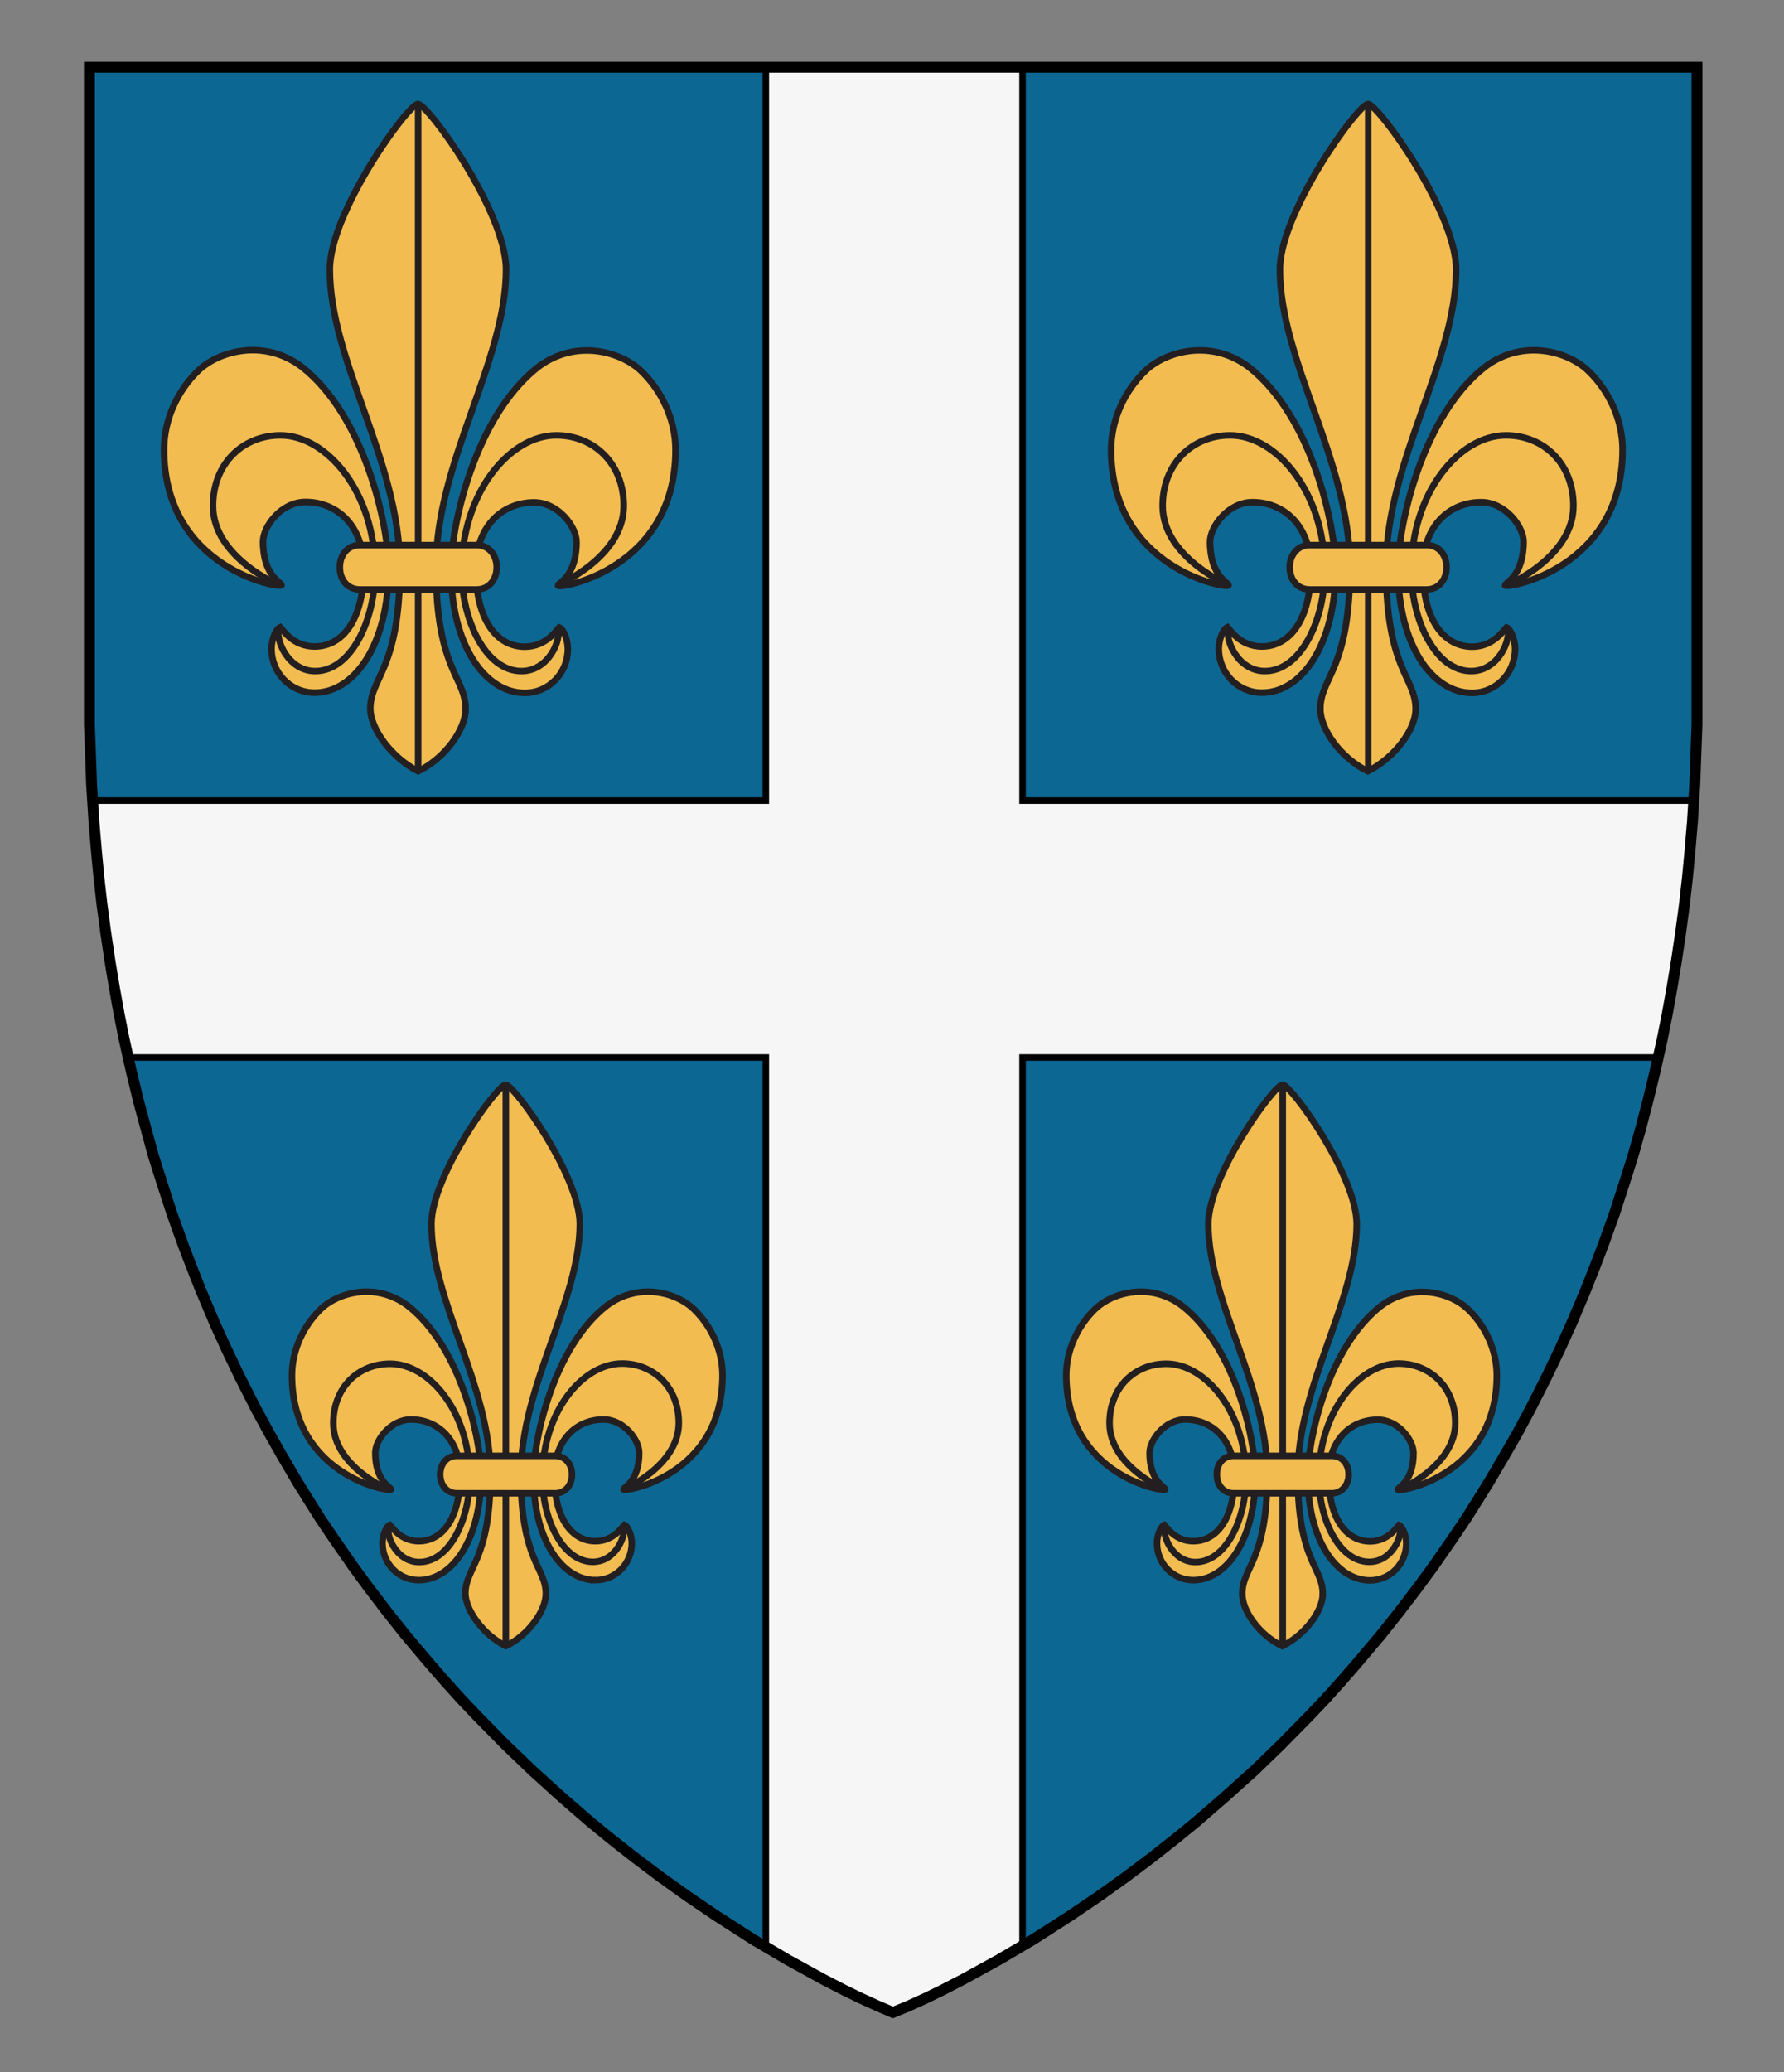 <?xml version="1.0" encoding="UTF-8" standalone="no"?>
<!-- Generator: Adobe Illustrator 16.0.0, SVG Export Plug-In . SVG Version: 6.00 Build 0)  -->

<svg
   xmlns:dc="http://purl.org/dc/elements/1.1/"
   xmlns:cc="http://creativecommons.org/ns#"
   xmlns:rdf="http://www.w3.org/1999/02/22-rdf-syntax-ns#"
   xmlns:svg="http://www.w3.org/2000/svg"
   xmlns="http://www.w3.org/2000/svg"
   xmlns:sodipodi="http://sodipodi.sourceforge.net/DTD/sodipodi-0.dtd"
   xmlns:inkscape="http://www.inkscape.org/namespaces/inkscape"
   version="1.1"
   id="Layer_1"
   x="0px"
   y="0px"
   width="820px"
   height="952px"
   viewBox="0 0 820 952"
   enable-background="new 0 0 820 952"
   xml:space="preserve"
   inkscape:version="0.92.2 (5c3e80d, 2017-08-06)"
   sodipodi:docname="Richard_Orsini1.svg"><rect x="0" y="0" width="820" height="952" fill="#808080" stroke="none"/><defs
     id="defs17" /><sodipodi:namedview
     pagecolor="#ffffff"
     bordercolor="#666666"
     borderopacity="1"
     objecttolerance="10"
     gridtolerance="10"
     guidetolerance="10"
     inkscape:pageopacity="0"
     inkscape:pageshadow="2"
     inkscape:window-width="640"
     inkscape:window-height="480"
     id="namedview15"
     showgrid="false"
     inkscape:zoom="0.24789916"
     inkscape:cx="410"
     inkscape:cy="476"
     inkscape:window-x="0"
     inkscape:window-y="0"
     inkscape:window-maximized="0"
     inkscape:current-layer="Layer_1" /><g
     transform="translate(10,178.7)"
     id="g1110"><g
       id="g4"><polygon
         id="polygon2"
         points="305.7,692.2 293.8,683.7 281.7,674.6 270.9,666.1 261.7,658.6 248.3,647 234.7,634.7 222.6,623.1 209.7,610 201.8,601.7 194.6,593.7 187.2,585.2 176.4,572.4 168.6,562.6 159.5,550.7 152.1,540.6 143.5,528.2 137.2,518.9 130.6,508.4 126.8,502.3 119.7,490.2 113.7,479.6 107.7,468.6 100.1,453.6 94.3,441.5 88.7,429.2 82.2,413.8 77.9,402.9 74.3,393.5 69.1,379 64.7,365.5 60.7,352.9 57.2,340.2 53.8,327.6 50.2,312.8 47,298.4 44.7,286.8 42.6,275.1 40.6,263.1 38.6,249.7 36.8,236.2 35.5,224.6 34.4,213.1 33.2,199 32.1,181.7 31.7,170.5 31.1,154.2 31.1,-147.8 770,-147.8 770,154.2 769.4,170.5 769,181.7 767.9,199 766.7,213.1 765.6,224.6 764.3,236.2 762.5,249.7 760.5,263.1 758.5,275.1 756.4,286.8 754.1,298.4 750.9,312.8 747.3,327.6 744,340.2 740.4,352.9 736.4,365.5 732,379 726.8,393.5 723.2,402.9 718.9,413.8 712.4,429.2 706.8,441.5 701,453.6 693.4,468.6 687.5,479.6 681.4,490.2 674.3,502.3 670.5,508.4 663.9,518.9 657.6,528.2 649,540.6 641.6,550.7 632.5,562.6 624.7,572.4 613.9,585.2 606.5,593.7 599.3,601.7 591.4,610 578.5,623.1 566.5,634.7 552.8,647 539.4,658.6 530.2,666.1 519.4,674.6 507.3,683.7 495.4,692.2 482,701.3 465.2,712.1 448.9,721.7 432.7,730.6 423.2,735.5 415.4,739.3 407.7,742.8 400.4,745.8 393.4,742.8 385.7,739.3 377.9,735.5 368.4,730.6 352.2,721.7 335.9,712.1 319.1,701.3 "
         style="fill:#0d6793" /></g><polygon
       id="polygon8-5"
       points="50.6,441.9 48.6,428.4 46.9,414.9 45.5,403.3 44.4,391.8 43.3,377.7 42.6,367.8 352,367.8 352,30.9 470,30.9 470,367.8 778.5,367.8 777.9,377.7 776.8,391.8 775.6,403.3 774.3,414.9 772.6,428.4 770.6,441.9 768.6,453.9 766.4,465.6 764.1,477.1 762.2,485.8 470,485.8 470,893.9 458.9,900.4 442.8,909.3 433.2,914.2 425.4,918 417.7,921.6 410.4,924.5 403.5,921.6 395.8,918 388,914.2 378.4,909.3 362.2,900.4 352,894.4 352,485.8 59,485.8 57.1,477.1 54.7,465.6 52.6,453.9 "
       style="fill:#f6f6f6;fill-opacity:1;stroke:#000000;stroke-width:3;stroke-miterlimit:10;stroke-opacity:1"
       transform="translate(-10,-178.7)" /><g
       id="g10"><polygon
         id="polygon8"
         points="305.7,692.2 293.8,683.7 281.7,674.6 270.9,666.1 261.7,658.6 248.3,647 234.7,634.7 222.6,623.1 209.7,610 201.8,601.7 194.6,593.7 187.2,585.2 176.4,572.4 168.6,562.6 159.5,550.7 152.1,540.6 143.5,528.2 137.2,518.9 130.6,508.4 126.8,502.3 119.7,490.2 113.7,479.6 107.7,468.6 100.1,453.6 94.3,441.5 88.7,429.2 82.2,413.8 77.9,402.9 74.3,393.5 69.1,379 64.7,365.5 60.7,352.9 57.2,340.2 53.8,327.6 50.2,312.8 47,298.4 44.7,286.8 42.6,275.1 40.6,263.1 38.6,249.7 36.8,236.2 35.5,224.6 34.4,213.1 33.2,199 32.1,181.7 31.7,170.5 31.1,154.2 31.1,-147.8 770,-147.8 770,154.2 769.4,170.5 769,181.7 767.9,199 766.7,213.1 765.6,224.6 764.3,236.2 762.5,249.7 760.5,263.1 758.5,275.1 756.4,286.8 754.1,298.4 750.9,312.8 747.3,327.6 744,340.2 740.4,352.9 736.4,365.5 732,379 726.8,393.5 723.2,402.9 718.9,413.8 712.4,429.2 706.8,441.5 701,453.6 693.4,468.6 687.5,479.6 681.4,490.2 674.3,502.3 670.5,508.4 663.9,518.9 657.6,528.2 649,540.6 641.6,550.7 632.5,562.6 624.7,572.4 613.9,585.2 606.5,593.7 599.3,601.7 591.4,610 578.5,623.1 566.5,634.7 552.8,647 539.4,658.6 530.2,666.1 519.4,674.6 507.3,683.7 495.4,692.2 482,701.3 465.2,712.1 448.9,721.7 432.7,730.6 423.2,735.5 415.4,739.3 407.7,742.8 400.4,745.8 393.4,742.8 385.7,739.3 377.9,735.5 368.4,730.6 352.2,721.7 335.9,712.1 319.1,701.3 "
         style="fill:none;stroke:#000000;stroke-width:5;stroke-miterlimit:10" /></g><g
       id="g36"><g
         id="g34"><g
           id="g16"><g
             id="g14"><path
               inkscape:connector-curvature="0"
               id="path12"
               d="m 182.2,175.6 c 12.5,-6.1 21.8,-19.2 21.8,-28.6 0,-14.8 -13.6,-17.9 -13.6,-65 0,-48.9 32.2,-94.4 32.2,-136.9 0,-26.4 -35.9,-76 -40.5,-76 -4.6,0 -40.5,49.7 -40.5,76 0,42.4 32.2,87.9 32.2,136.9 0,47.1 -13.6,50.2 -13.6,65 0.2,9.4 9.8,22.4 22,28.6 z m -47.6,-57.3 c -10,0 -14.8,-7.9 -15.8,-8.9 -1.9,0.8 -4,5.5 -4,9.9 0,11.1 8.7,20.2 19.8,20.2 18.4,0 34,-22.2 34,-57 0,-19.7 -10.9,-70.1 -40,-92.8 -17.4,-13 -38.1,-7.1 -47.4,1.8 -9.3,8.9 -15.8,22.2 -15.8,36.3 0,55.1 54,64 54,62.3 0,-1.4 -8.5,-4.1 -8.5,-20 0,-6.9 8.3,-18.2 19.5,-18.2 14.7,0 26.8,11 26.8,30.7 -0.1,23.4 -9.7,35.7 -22.6,35.7 z m 96.6,21.3 c 11.1,0 19.8,-9.1 19.8,-20.2 0,-4.4 -2.1,-9.2 -4,-9.9 -1,1 -5.8,8.9 -15.8,8.9 -12.8,0 -22.5,-12.3 -22.5,-35.6 0,-19.7 12.1,-30.7 26.8,-30.7 11.1,0 19.5,11.2 19.5,18.2 0,15.9 -8.5,18.7 -8.5,20 0,1.7 54,-7.2 54,-62.3 0,-14.1 -6.5,-27.4 -15.8,-36.3 -9.3,-8.9 -30,-14.9 -47.4,-1.8 -29.1,22.8 -40,73.1 -40,92.8 -0.1,34.7 15.5,56.9 33.9,56.9 z"
               style="fill:#f2bc51;stroke:#231f20;stroke-width:3;stroke-miterlimit:10" /></g></g><g
           id="g26"><g
             id="g24"><g
               id="g20"><path
                 inkscape:connector-curvature="0"
                 id="path18"
                 d="m 118.2,109.7 c -1.8,5.6 4.3,19.9 16.7,19.9 16.6,0 27.5,-23.6 27.5,-46 0,-36.2 -22.2,-62.3 -43.5,-62.3 -17.1,0 -31,12.8 -31,32.4 0,23.8 30.8,36.6 30.8,36.6 m 127.2,0 c 0,0 30.8,-12.8 30.8,-36.6 0,-19.7 -13.9,-32.4 -31,-32.4 -21.3,0 -43.5,26.1 -43.5,62.3 0,22.4 10.9,46 27.5,46 12.4,0 18.5,-14.3 16.7,-19.9"
                 style="fill:none;stroke:#231f20;stroke-width:3;stroke-miterlimit:10" /></g><line
               id="line22"
               y2="174.9"
               x2="182.2"
               y1="-129.5"
               x1="182.2"
               style="fill:none;stroke:#231f20;stroke-width:3;stroke-miterlimit:10" /></g></g><g
           id="g32"><g
             id="g30"><path
               inkscape:connector-curvature="0"
               id="path28"
               d="m 209.1,71.7 h -53.7 c -5.7,0 -9.2,4.6 -9.2,10.2 0,5.7 3.5,10.2 9.2,10.2 h 53.7 c 5.7,0 9.2,-4.6 9.2,-10.2 0,-5.6 -3.6,-10.2 -9.2,-10.2 z"
               style="fill:#f2bc51;stroke:#231f20;stroke-width:3;stroke-miterlimit:10" /></g></g></g></g><g
       id="g62"><g
         id="g60"><g
           id="g42"><g
             id="g40"><path
               inkscape:connector-curvature="0"
               id="path38"
               d="m 222.5,577.5 c 10.5,-5.1 18.3,-16.1 18.4,-24 0,-12.4 -11.5,-15 -11.5,-54.7 0,-41.2 27.1,-79.5 27.1,-115.2 0,-22.2 -30.2,-64 -34.1,-64 -3.9,0 -34.1,41.8 -34.1,64 0,35.7 27.1,74 27.1,115.2 0,39.6 -11.5,42.2 -11.5,54.7 0.3,7.9 8.3,18.8 18.6,24 z m -40,-48.2 c -8.4,0 -12.4,-6.6 -13.3,-7.5 -1.6,0.6 -3.4,4.7 -3.4,8.4 0,9.3 7.3,17 16.7,17 15.4,0 28.6,-18.7 28.6,-48 0,-16.6 -9.2,-59 -33.7,-78.1 -14.7,-11 -32.1,-6 -39.9,1.5 -7.8,7.5 -13.3,18.7 -13.3,30.5 0,46.4 45.5,53.8 45.5,52.4 0,-1.1 -7.2,-3.5 -7.2,-16.8 0,-5.8 7,-15.3 16.4,-15.3 12.4,0 22.6,9.3 22.6,25.8 -0.1,19.7 -8.2,30.1 -19,30.1 z m 81.2,17.9 c 9.4,0 16.7,-7.7 16.7,-17 0,-3.7 -1.8,-7.7 -3.4,-8.4 -0.9,0.8 -4.9,7.5 -13.3,7.5 -10.8,0 -18.9,-10.4 -18.9,-30 0,-16.6 10.2,-25.9 22.6,-25.9 9.4,0 16.4,9.4 16.4,15.3 0,13.4 -7.2,15.7 -7.2,16.8 0,1.4 45.5,-6 45.5,-52.4 0,-11.9 -5.5,-23.1 -13.3,-30.5 -7.8,-7.5 -25.2,-12.5 -39.9,-1.5 -24.5,19.1 -33.7,61.5 -33.7,78.1 -0.1,29.3 13.1,48 28.5,48 z"
               style="fill:#f2bc51;stroke:#231f20;stroke-width:3;stroke-miterlimit:10" /></g></g><g
           id="g52"><g
             id="g50"><g
               id="g46"><path
                 inkscape:connector-curvature="0"
                 id="path44"
                 d="m 168.7,522.1 c -1.6,4.7 3.6,16.8 14,16.8 14,0 23.2,-19.8 23.2,-38.7 0,-30.5 -18.7,-52.4 -36.6,-52.4 -14.4,0 -26.1,10.7 -26.1,27.3 0,20 25.9,30.8 25.9,30.8 m 107,-0.1 c 0,0 25.9,-10.8 25.9,-30.8 0,-16.5 -11.7,-27.3 -26.1,-27.3 -17.9,0 -36.6,21.9 -36.6,52.4 0,18.9 9.2,38.7 23.2,38.7 10.4,0 15.6,-12 14,-16.8"
                 style="fill:none;stroke:#231f20;stroke-width:3;stroke-miterlimit:10" /></g><line
               id="line48"
               y2="576.9"
               x2="222.5"
               y1="320.8"
               x1="222.5"
               style="fill:none;stroke:#231f20;stroke-width:3;stroke-miterlimit:10" /></g></g><g
           id="g58"><g
             id="g56"><path
               inkscape:connector-curvature="0"
               id="path54"
               d="M 245.1,490.1 H 200 c -4.8,0 -7.7,3.9 -7.7,8.6 0,4.7 3,8.6 7.7,8.6 h 45.2 c 4.8,0 7.7,-3.9 7.7,-8.6 0,-4.7 -3,-8.6 -7.8,-8.6 z"
               style="fill:#f2bc51;stroke:#231f20;stroke-width:3;stroke-miterlimit:10" /></g></g></g></g><g
       id="g88"><g
         id="g86"><g
           id="g68"><g
             id="g66"><path
               inkscape:connector-curvature="0"
               id="path64"
               d="m 598,553.5 c 0,-12.4 -11.5,-15 -11.5,-54.7 0,-41.2 27.1,-79.5 27.1,-115.2 0,-22.2 -30.2,-64 -34.1,-64 -3.9,0 -34.1,41.8 -34.1,64 0,35.7 27.1,74 27.1,115.2 0,39.6 -11.5,42.2 -11.5,54.7 0,7.9 7.8,18.9 18.4,24 10.5,-5.2 18.6,-16.1 18.6,-24 z m 2.7,-54.2 c 0,-16.6 10.2,-25.8 22.6,-25.8 9.4,0 16.4,9.4 16.4,15.3 0,13.4 -7.2,15.7 -7.2,16.8 0,1.4 45.5,-6 45.5,-52.4 0,-11.9 -5.5,-23.1 -13.3,-30.5 -7.8,-7.5 -25.2,-12.5 -39.9,-1.5 -24.5,19.1 -33.7,61.5 -33.7,78.1 0,29.3 13.1,48 28.6,48 9.4,0 16.7,-7.7 16.7,-17 0,-3.7 -1.8,-7.7 -3.4,-8.4 -0.8,0.8 -4.9,7.5 -13.3,7.5 -10.9,-0.1 -19,-10.5 -19,-30.1 z M 567,499.2 c 0,-16.6 -9.2,-59 -33.7,-78.1 -14.7,-11 -32.1,-6 -39.9,1.5 -7.8,7.5 -13.3,18.7 -13.3,30.5 0,46.4 45.5,53.8 45.5,52.4 0,-1.1 -7.2,-3.5 -7.2,-16.8 0,-5.8 7,-15.3 16.4,-15.3 12.4,0 22.6,9.3 22.6,25.9 0,19.6 -8.1,30 -18.9,30 -8.4,0 -12.4,-6.6 -13.3,-7.5 -1.6,0.6 -3.4,4.7 -3.4,8.4 0,9.3 7.3,17 16.7,17 15.3,0 28.5,-18.7 28.5,-48 z"
               style="fill:#f2bc51;stroke:#231f20;stroke-width:3;stroke-miterlimit:10" /></g></g><g
           id="g78"><g
             id="g76"><g
               id="g72"><path
                 inkscape:connector-curvature="0"
                 id="path70"
                 d="m 633,505.8 c 0,0 25.9,-10.8 25.9,-30.8 0,-16.5 -11.7,-27.3 -26.1,-27.3 -17.9,0 -36.6,21.9 -36.6,52.4 0,18.9 9.2,38.7 23.2,38.7 10.4,0 15.6,-12 14,-16.8 m -107.9,0.1 c -1.6,4.7 3.6,16.8 14,16.8 14,0 23.2,-19.8 23.2,-38.7 0,-30.5 -18.7,-52.4 -36.6,-52.4 -14.4,0 -26.1,10.7 -26.1,27.3 0,20 25.9,30.8 25.9,30.8"
                 style="fill:none;stroke:#231f20;stroke-width:3;stroke-miterlimit:10" /></g><line
               id="line74"
               y2="576.9"
               x2="579.6"
               y1="320.8"
               x1="579.6"
               style="fill:none;stroke:#231f20;stroke-width:3;stroke-miterlimit:10" /></g></g><g
           id="g84"><g
             id="g82"><path
               inkscape:connector-curvature="0"
               id="path80"
               d="m 557,490.1 h 45.2 c 4.8,0 7.7,3.9 7.7,8.6 0,4.7 -3,8.6 -7.7,8.6 H 557 c -4.8,0 -7.7,-3.9 -7.7,-8.6 -0.1,-4.7 2.9,-8.6 7.7,-8.6 z"
               style="fill:#f2bc51;stroke:#231f20;stroke-width:3;stroke-miterlimit:10" /></g></g></g></g><g
       id="g114"><g
         id="g112"><g
           id="g94"><g
             id="g92"><path
               inkscape:connector-curvature="0"
               id="path90"
               d="m 640.7,147 c 0,-14.8 -13.6,-17.9 -13.6,-65 0,-48.9 32.2,-94.4 32.2,-136.9 0,-26.4 -35.9,-76 -40.5,-76 -4.6,0 -40.5,49.7 -40.5,76 0,42.4 32.2,87.9 32.2,136.9 0,47.1 -13.6,50.2 -13.6,65 0,9.4 9.3,22.5 21.8,28.6 12.4,-6.2 22,-19.2 22,-28.6 z M 644,82.7 C 644,63 656.1,52 670.8,52 c 11.1,0 19.5,11.2 19.5,18.2 0,15.9 -8.5,18.7 -8.5,20 0,1.7 54,-7.2 54,-62.3 0,-14.1 -6.5,-27.4 -15.8,-36.3 -9.3,-8.9 -30,-14.9 -47.4,-1.8 -29.1,22.8 -40,73.1 -40,92.8 0,34.8 15.6,57 34,57 11.1,0 19.8,-9.1 19.8,-20.2 0,-4.4 -2.1,-9.2 -4,-9.9 -1,1 -5.8,8.9 -15.8,8.9 C 653.6,118.3 644,106 644,82.7 Z m -40.1,-0.1 c 0,-19.7 -10.9,-70.1 -40,-92.8 -17.4,-13 -38.1,-7.1 -47.4,1.8 -9.3,8.9 -15.8,22.2 -15.8,36.3 0,55.1 54,64 54,62.3 0,-1.4 -8.5,-4.1 -8.5,-20 0,-6.9 8.3,-18.2 19.5,-18.2 14.7,0 26.8,11 26.8,30.7 0,23.3 -9.7,35.6 -22.5,35.6 -10,0 -14.8,-7.9 -15.8,-8.9 -1.9,0.8 -4,5.5 -4,9.9 0,11.1 8.7,20.2 19.8,20.2 18.3,0.1 33.9,-22.1 33.9,-56.9 z"
               style="fill:#f2bc51;stroke:#231f20;stroke-width:3;stroke-miterlimit:10" /></g></g><g
           id="g104"><g
             id="g102"><g
               id="g98"><path
                 inkscape:connector-curvature="0"
                 id="path96"
                 d="m 682.4,90.3 c 0,0 30.8,-12.8 30.8,-36.6 0,-19.7 -13.9,-32.4 -31,-32.4 -21.3,0 -43.5,26.1 -43.5,62.3 0,22.4 11,46 27.5,46 12.4,0 18.5,-14.3 16.7,-19.9 m -128.2,0 c -1.8,5.6 4.3,19.9 16.7,19.9 16.6,0 27.5,-23.6 27.5,-46 0,-36.2 -22.2,-62.3 -43.5,-62.3 -17.1,0 -31,12.8 -31,32.4 0,23.8 30.8,36.6 30.8,36.6"
                 style="fill:none;stroke:#231f20;stroke-width:3;stroke-miterlimit:10" /></g><line
               id="line100"
               y2="174.9"
               x2="618.9"
               y1="-129.5"
               x1="618.9"
               style="fill:none;stroke:#231f20;stroke-width:3;stroke-miterlimit:10" /></g></g><g
           id="g110"><g
             id="g108"><path
               inkscape:connector-curvature="0"
               id="path106"
               d="m 592,71.7 h 53.7 c 5.7,0 9.2,4.6 9.2,10.2 0,5.6 -3.5,10.2 -9.2,10.2 H 592 c -5.7,0 -9.2,-4.6 -9.2,-10.2 0,-5.6 3.6,-10.2 9.2,-10.2 z"
               style="fill:#f2bc51;stroke:#231f20;stroke-width:3;stroke-miterlimit:10" /></g></g></g></g></g></svg>